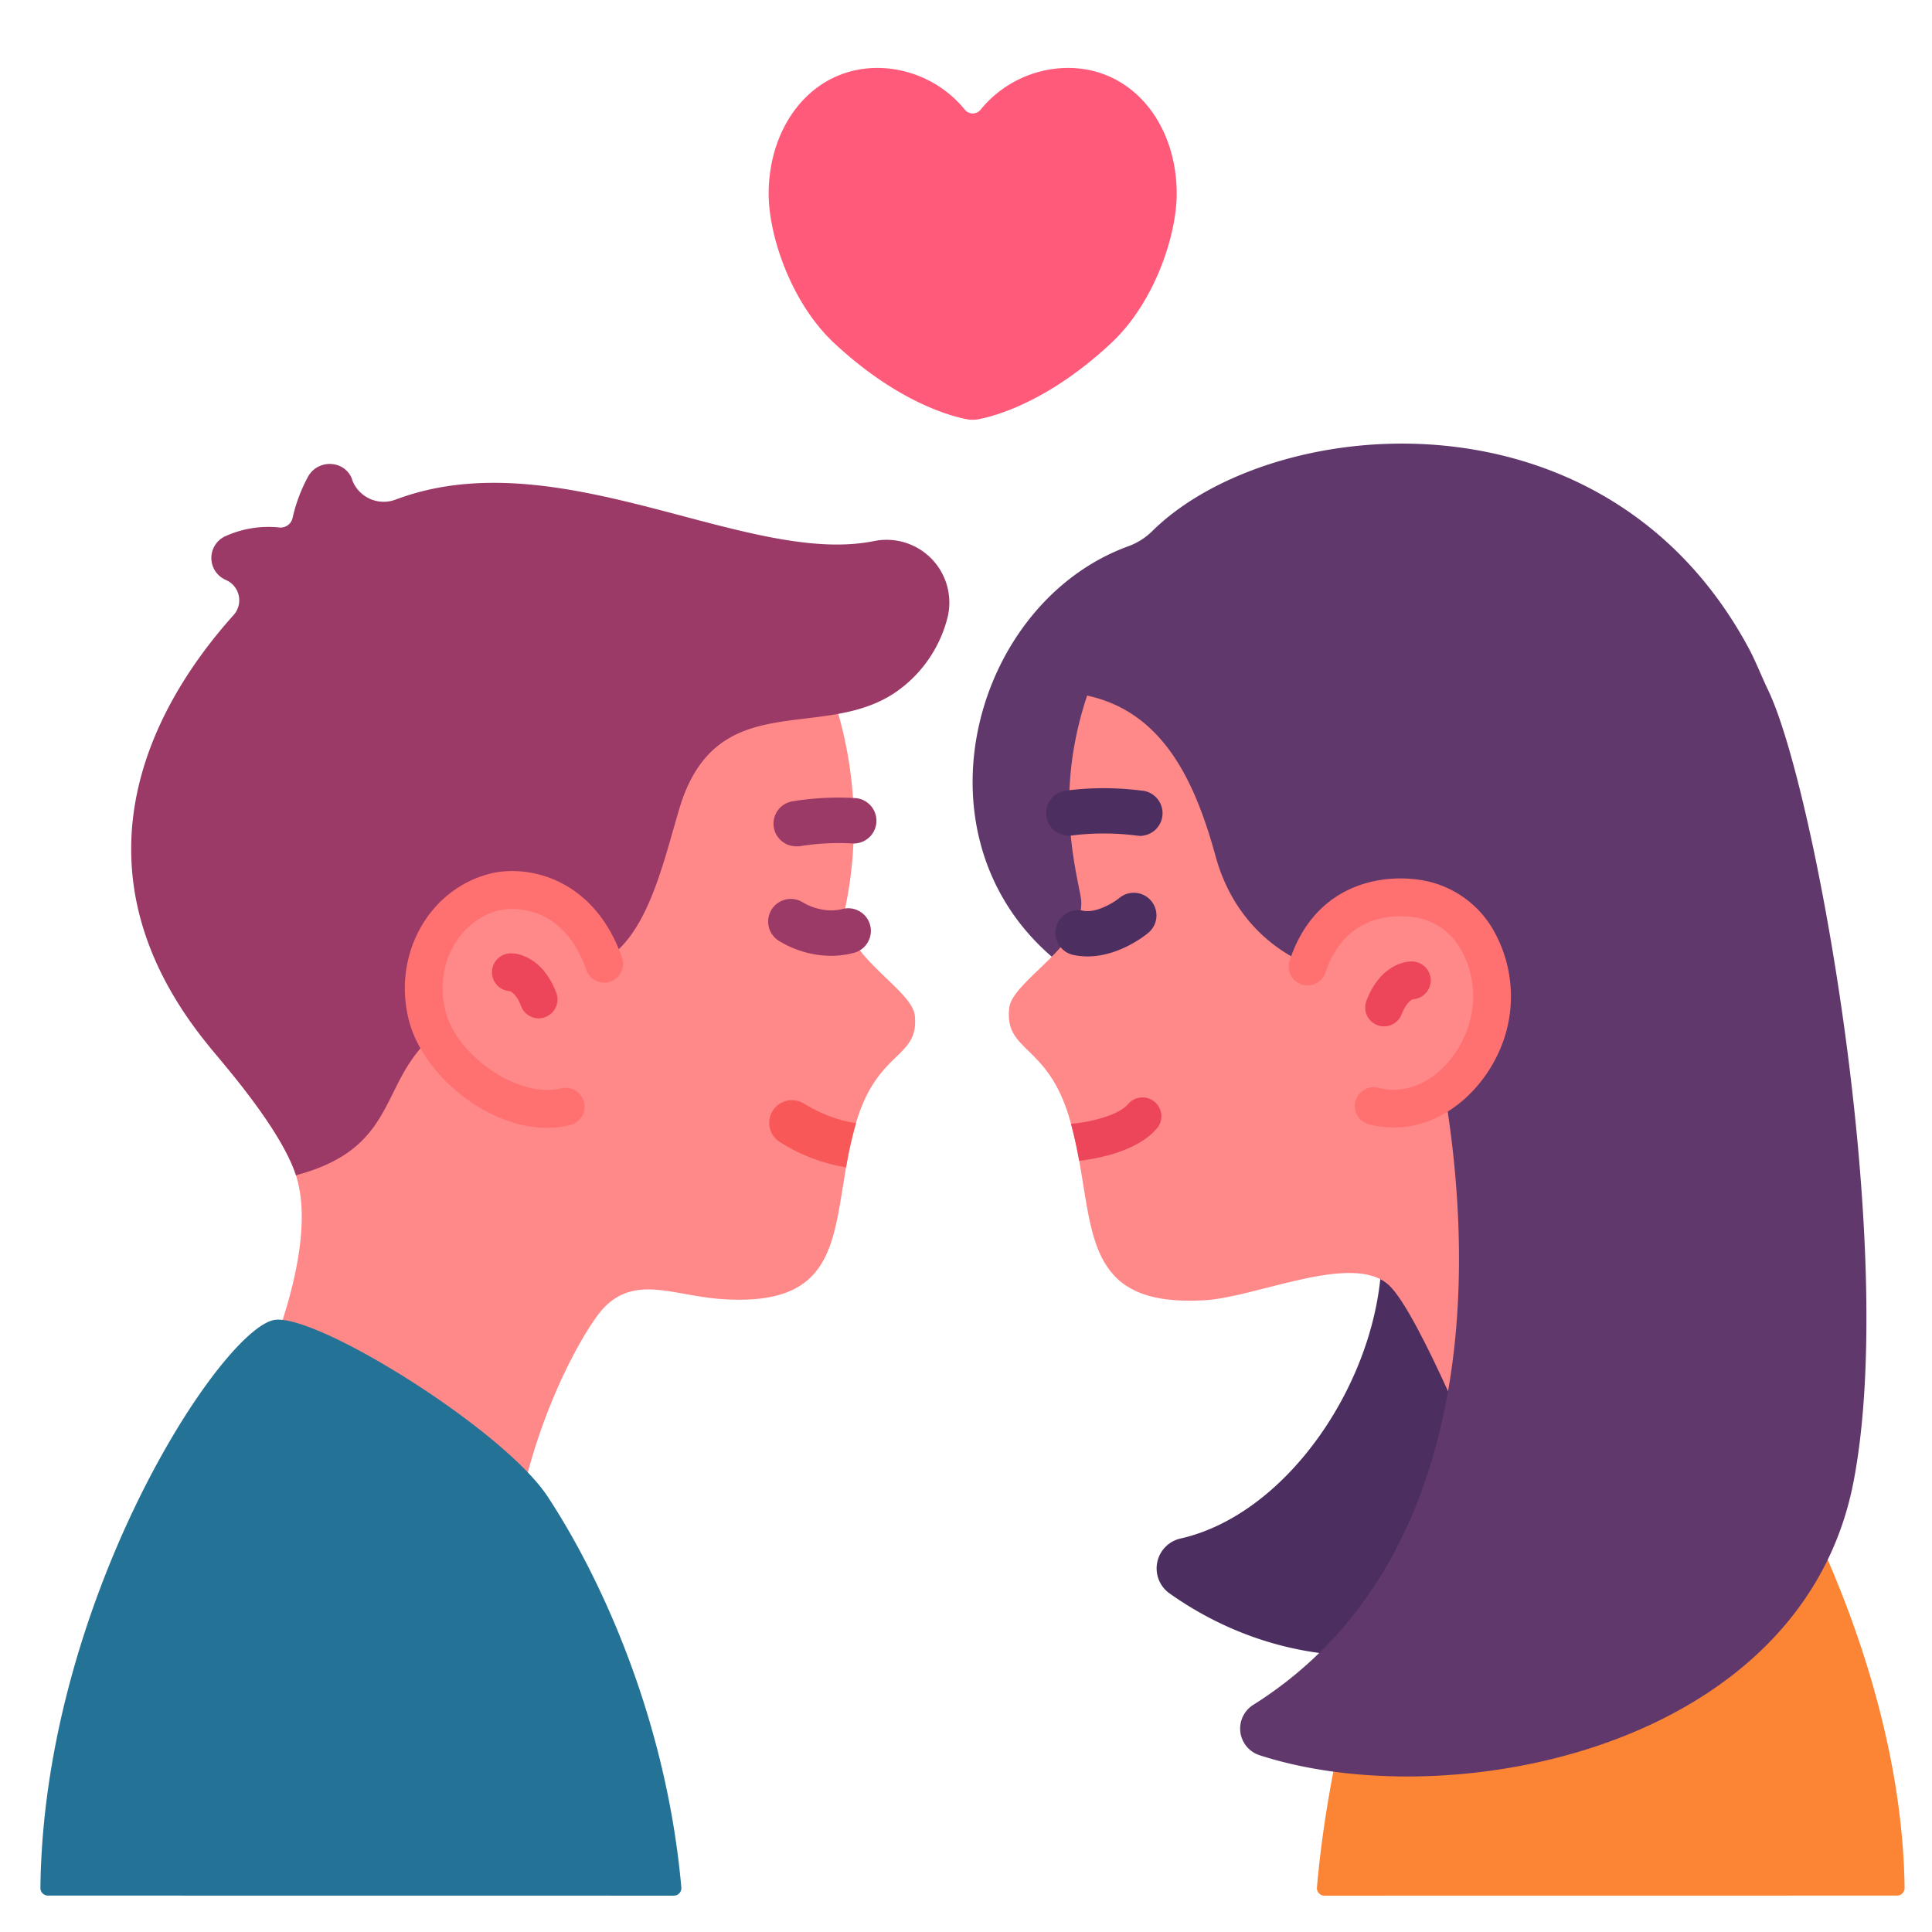 <?xml version="1.0" encoding="UTF-8"?> <svg xmlns="http://www.w3.org/2000/svg" id="Flat" viewBox="0 0 512 512"><path d="m232.58 18a30.1 30.1 0 0 1 23.12 11.07 2.67 2.67 0 0 0 4.16 0 30.06 30.06 0 0 1 23.14-11.07c17.16 0 28.84 14.92 28.84 33.34 0 11-5.86 28.83-17.35 39.57-16.35 15.28-30.25 19.22-35 20.16a8.66 8.66 0 0 1 -3.44 0c-4.72-.94-18.62-4.88-35-20.16-11.48-10.74-17.35-28.56-17.35-39.57.04-18.42 11.72-33.34 28.88-33.34z" fill="#ff5a7a"></path><path d="m366.13 334c-1 31.58-24.64 67.29-53.35 73.74a8.12 8.12 0 0 0 -2.78 14.57c14.78 10.46 40 21.81 74 13.89 35.59-6.2 17.72-108.38-17.87-102.2z" fill="#4c2f60"></path><path d="m463 171c-38.3-70-126.2-61.24-157.61-30.28a17.6 17.6 0 0 1 -6.26 4c-41.08 14.84-58.13 76.28-20.41 108.81l189.94-70.44c-2-4.19-3.58-8.39-5.66-12.09z" fill="#61386b"></path><path d="m426.75 372.13-33.44 18.87s-17.26-43-25.21-50.39c-9.64-9-35.56 3.45-49.4 4-29.59 1.54-28.92-16.06-32.71-37.06-.58-3.21-1.27-6.5-2.18-9.82l-.36-1.27c-5.87-20.05-17.3-17.49-16-29.33.8-7.46 21.39-17.24 18.9-29.77-2-10.15-6.42-28.6 1.76-53.06 0 0 2.8-6.16 52.87-16.33s83.36 88 74 121.85 11.77 82.31 11.77 82.31z" fill="#f88"></path><path d="m288.2 253.46a17.91 17.91 0 0 1 -3.93-.43 6 6 0 0 1 2.61-11.71c3.64.81 8.38-2.21 9.75-3.34a6 6 0 0 1 7.68 9.23c-.86.72-7.75 6.25-16.11 6.25z" fill="#4c2f60"></path><path d="m306.61 299c-5.38 6.43-16.84 8.21-20.62 8.62-.58-3.21-1.27-6.5-2.18-9.82h.3a40.28 40.28 0 0 0 8.24-1.63c2.81-.87 5.35-2.07 6.59-3.55a5 5 0 1 1 7.67 6.42z" fill="#ed4559"></path><path d="m301.7 221.46a4.85 4.85 0 0 1 -.76-.05 66.76 66.76 0 0 0 -16.83 0 6 6 0 1 1 -1.53-11.9 78.65 78.65 0 0 1 19.87 0 6 6 0 0 1 -.75 12z" fill="#4c2f60"></path><path d="m351 502.37a2 2 0 0 1 -2-2.17c3.74-42.91 18.57-89.55 32.37-110.56 11.44-17.43 48.84-43.53 58.77-41.06 14.13 3.53 63.7 78.83 64.6 151.77a2 2 0 0 1 -2 2z" fill="#fc8535"></path><path d="m468.66 183.09c-37.57-51.48-186.74-44-186.65.38 24.18 1.76 33.95 20.86 40.14 43.47 6.78 24.76 30.08 36.22 53.83 31.26 18.94 69.26 17.36 155.08-43.86 193.61a7.42 7.42 0 0 0 1.64 13.33c50.69 16.46 143.83-1.72 157.46-72.53 11.89-61.83-10.22-183.71-22.56-209.52z" fill="#61386b"></path><path d="m377.5 238.49c-8.45-2-24.87-.78-31 17.65l17.36 36.94c13.94 3.68 26.82-7.25 30.5-21.19s-2.83-30.11-16.86-33.4z" fill="#f88"></path><path d="m369.35 298.81a26.31 26.31 0 0 1 -6.76-.9 5 5 0 0 1 2.56-9.66c11.38 3 21.52-6.81 24.39-17.64a25.41 25.41 0 0 0 -2.5-19.19 17 17 0 0 0 -10.68-8.06c-1.93-.45-19-3.89-25.1 14.36a5 5 0 0 1 -9.49-3.16c7.19-21.66 26.56-23.35 36.87-20.93a27 27 0 0 1 17 12.64 35.55 35.55 0 0 1 3.59 26.9c-3.58 13.42-15.46 25.64-29.88 25.64z" fill="#ff7171"></path><path d="m366.8 272a5.1 5.1 0 0 1 -1.79-.33 5 5 0 0 1 -2.88-6.46c3.81-10 10.93-10.39 11.73-10.4a5 5 0 0 1 .57 10c-.27.1-1.72.75-3 4a5 5 0 0 1 -4.63 3.19z" fill="#ed4559"></path><path d="m226.86 297.58a106.64 106.64 0 0 0 -2.64 11.77c-3.49 19.94-3.34 36.43-31.58 35-13.44-.55-24.06-6.93-32.77 2.41-5.35 5.74-24 37.44-25.14 77.74l-68.79-52.37s19.57-38.82 12.48-60.7c-3.84-11.84-18.15-28.31-22.54-33.6-20.29-38 146-126.74 166.26-88.7a106.94 106.94 0 0 1 1.94 51.07c-2.42 12.16 17.58 21.66 18.35 28.9 1.23 11.5-9.87 9.01-15.57 28.48z" fill="#f88"></path><path d="m220.25 253.3a26.71 26.71 0 0 1 -14-4.07 6 6 0 1 1 6.65-10s4.93 3.08 10.39 1.66a6 6 0 0 1 3 11.62 23.9 23.9 0 0 1 -6.04.79z" fill="#9b3a66"></path><path d="m226.86 297.59a106.64 106.64 0 0 0 -2.64 11.77 47.12 47.12 0 0 1 -17.49-6.67 6 6 0 0 1 6.27-10.25c7.53 4.58 13.43 5.1 13.48 5.11z" fill="#f95858"></path><path d="m211 224.28a6 6 0 0 1 -.86-11.94 75.83 75.83 0 0 1 16.65-.83 6 6 0 1 1 -1.1 12 64.21 64.21 0 0 0 -13.82.76 6.58 6.58 0 0 1 -.87.01z" fill="#9b3a66"></path><path d="m231.67 143.38c-33.78 6.87-83.62-27.22-126.78-11a8.92 8.92 0 0 1 -11.57-5.22v-.11c-1.85-5.13-9-5.51-11.67-.76a42.5 42.5 0 0 0 -4.12 11 3.24 3.24 0 0 1 -3.49 2.5 27.63 27.63 0 0 0 -14.36 2.33 6.33 6.33 0 0 0 0 11.49l.42.2a5.86 5.86 0 0 1 1.8 9.19c-23 25.65-44.48 68.5-6 114.86 4.39 5.29 18.7 21.76 22.54 33.6 27.23-7.26 21.88-24.39 36.26-36.92a6.29 6.29 0 0 0 -1.2-10.3l12.61-17c3.56-4.79 11.29 7.27 17.06 8.79 25.27 6.67 30.73-21 36.82-41.59 10-33.71 39.14-16.87 58.75-32a34.15 34.15 0 0 0 12.21-18.21 16.63 16.63 0 0 0 -19.28-20.85z" fill="#9b3a66"></path><path d="m130.88 236.43c-14.11 3.73-21.35 18.83-17.62 32.95s22.74 27.62 36.83 23.86l10-37.84c-7.09-20.2-23.39-20.51-29.21-18.97z" fill="#f88"></path><path d="m144.93 298.89c-16 0-32.78-14.17-36.5-28.23-4.56-17.25 4.94-34.77 21.18-39.06 10.09-2.67 27.8 1 35.22 22.15a5 5 0 0 1 -9.44 3.31c-7-19.84-23.07-15.84-23.23-15.79-10.9 2.88-17.21 14.92-14.06 26.83 3.21 12.17 19.86 23.17 30.71 20.31a5 5 0 0 1 2.56 9.66 25.05 25.05 0 0 1 -6.44.82z" fill="#ff7171"></path><path d="m178.56 502.37a2 2 0 0 0 2-2.18c-3.93-44.18-21.06-81.73-35.39-103.53-11.87-18.07-62.52-49.36-72.82-46.79-14.66 3.66-60.83 74.91-61.64 150.48a2 2 0 0 0 2 2z" fill="#247396"></path><path d="m142.78 269.87a5 5 0 0 1 -4.67-3.21c-1.24-3.25-2.69-3.9-3-4a5 5 0 0 1 .56-10c.8 0 7.92.43 11.74 10.41a5 5 0 0 1 -2.88 6.45 4.89 4.89 0 0 1 -1.75.35z" fill="#ed4559"></path></svg> 